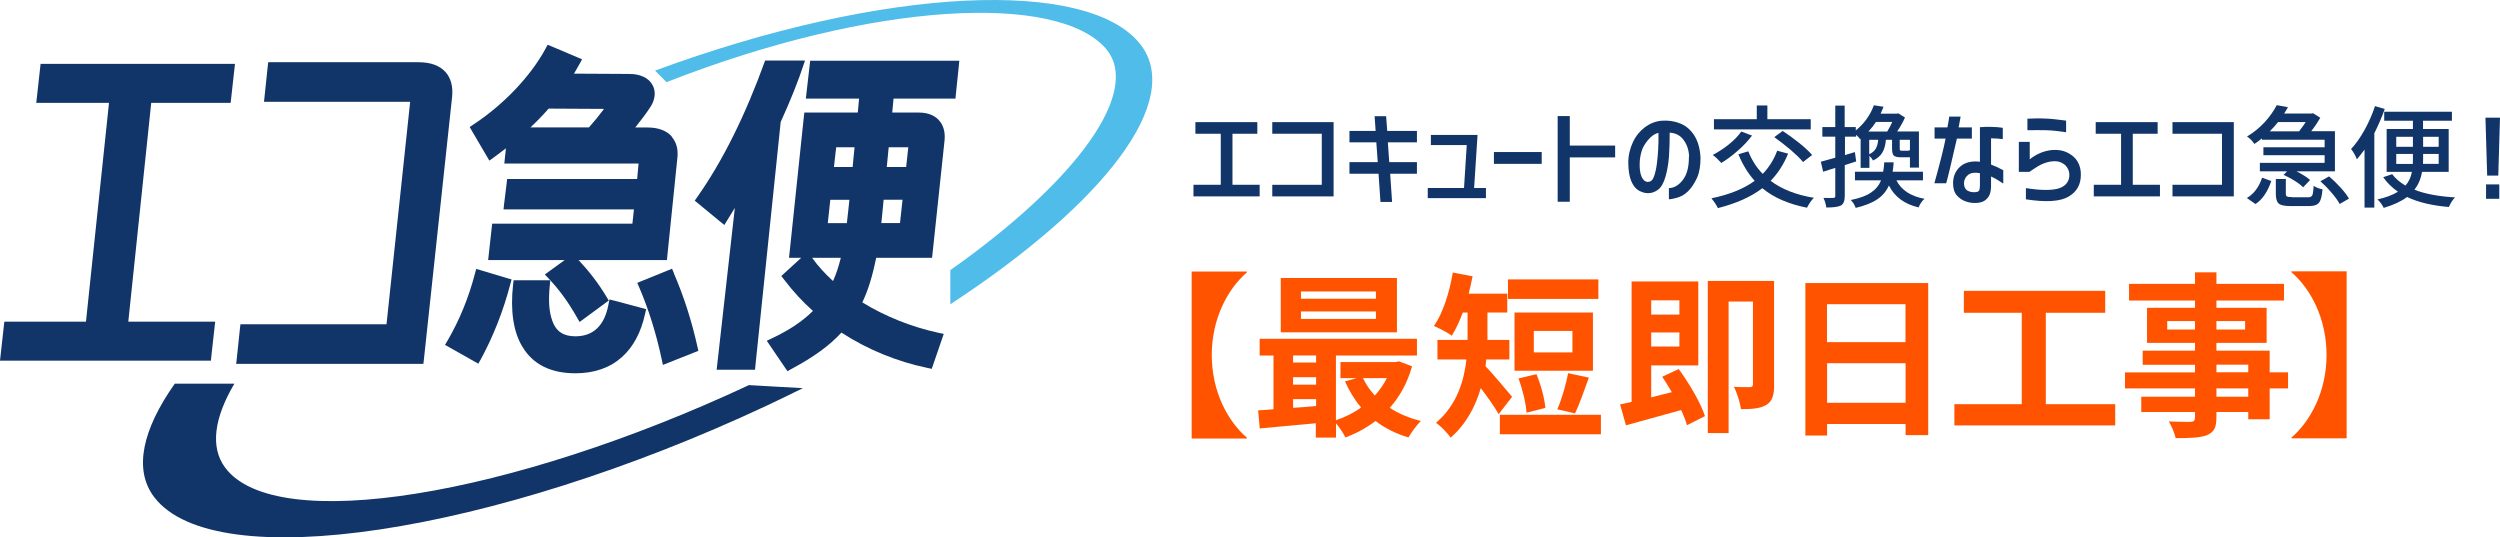 <?xml version="1.0" encoding="UTF-8"?> <svg xmlns="http://www.w3.org/2000/svg" id="_レイヤー_2" viewBox="0 0 247.47 53.19"><defs><style>.cls-1{fill:#50bce9;}.cls-2{fill:#113568;}.cls-3{fill:#ff5300;}</style></defs><g id="_レイヤー_2-2"><g id="_レイヤー_6"><polygon class="cls-2" points="4.46 6.32 4.02 6.32 3.97 6.75 3.65 9.64 3.59 10.18 4.13 10.18 10.79 10.18 8.51 31.84 .86 31.84 .43 31.84 .38 32.27 .06 35.16 0 35.7 .54 35.7 20.44 35.7 20.88 35.7 20.92 35.27 21.24 32.38 21.3 31.84 20.76 31.84 12.7 31.84 14.97 10.18 22.4 10.18 22.83 10.18 22.88 9.75 23.2 6.86 23.26 6.32 22.72 6.32 4.46 6.32"></polygon><path class="cls-2" d="M41.46,6.16h-14.91l-.05.43-.31,2.95-.06.54h14.47l-2.34,22.02h-14.46l-.05.43-.31,2.95-.06.54h18.53l.05-.43,2.79-25.97c.11-1.03-.11-1.89-.65-2.49-.58-.64-1.47-.97-2.66-.97h.02Z"></path><path class="cls-2" d="M66.71,27.03l-.19-.43-.44.18-2.54,1.03-.46.19.2.46c.91,2.11,1.68,4.56,2.22,7.1l.12.56.53-.21,2.6-1.03.38-.15-.09-.4c-.55-2.5-1.38-5.09-2.34-7.28v-.02Z"></path><path class="cls-2" d="M60.83,29.77l-.5-.13-.1.51c-.39,2.08-1.5,3.14-3.28,3.14-1.17,0-1.9-.48-2.27-1.51-.33-.91-.41-1.99-.26-3.51l.05-.53h-3.63l-.05.43c-.29,2.58.03,4.72.94,6.18,1.04,1.73,2.8,2.6,5.23,2.6,1.87,0,3.42-.54,4.61-1.61,1.12-1,1.89-2.45,2.29-4.29l.1-.45-.45-.12-2.66-.71h-.02Z"></path><path class="cls-2" d="M66.5,13.51c-.52-.58-1.35-.89-2.39-.89h-1.23c.53-.66,1.06-1.35,1.47-1.98.51-.75.6-1.56.25-2.21-.37-.71-1.21-1.11-2.3-1.11l-5.48-.03c.18-.3.35-.61.52-.91l.02-.04.26-.47-.5-.21-2.5-1.06-.41-.17-.21.39c-1.47,2.72-4.14,5.53-7.13,7.5l-.38.25.23.4,1.45,2.47.27.46.43-.31c.23-.16.45-.33.67-.5.17-.12.35-.26.54-.41l-.16,1.51h13.29l-.14,1.53h-12.87l-.05.43-.25,2.04-.06.54h12.91l-.15,1.41h-13.88l-.05.43-.29,2.63-.06.54h7.58l-1.53,1.11-.44.32.38.4c1.06,1.12,1.92,2.3,2.79,3.83l.27.47.44-.32,2.09-1.54.36-.26-.23-.38c-.78-1.3-1.69-2.49-2.76-3.63h8.75l.04-.43.99-9.66c.1-.85-.09-1.58-.56-2.11v-.03ZM58.31,12.61h-5.8c.62-.58,1.22-1.2,1.8-1.86l5.48.03c-.45.61-.95,1.22-1.49,1.83h.01Z"></path><path class="cls-2" d="M47.62,26.76l-.48-.14-.13.48c-.63,2.4-1.52,4.57-2.71,6.62l-.25.42.43.24,2.44,1.38.43.24.24-.43c1.22-2.23,2.24-4.81,2.93-7.46l.12-.45-.45-.13s-2.57-.77-2.57-.77Z"></path><path class="cls-2" d="M80.2,6l-.05.43-.32,2.79-.06.54h5.27l-.13,1.38h-5.29l-.05.43-1.41,13.42-.06.53h1.21l-1.64,1.5-.33.3.27.35c.88,1.16,1.84,2.2,2.86,3.11-1.05,1.04-2.36,1.91-4.06,2.71l-.51.24.32.47,1.48,2.18.25.36.38-.21c2.24-1.2,3.79-2.33,4.96-3.61,2.58,1.68,5.52,2.88,8.52,3.5l.42.09.14-.4.87-2.54.18-.52-.53-.11c-2.64-.57-5.3-1.63-7.53-3.01.57-1.19,1-2.58,1.37-4.41h5.53l.05-.43,1.19-11.2c.08-.81-.11-1.5-.56-1.99-.31-.35-.91-.76-1.98-.76h-2.64l.13-1.38h6.13l.04-.43.29-2.79.05-.53h-14.76ZM82.46,27.82c-.8-.73-1.5-1.5-2.07-2.3h2.84c-.21.87-.47,1.63-.77,2.3ZM83.97,20.82l-.05.44c-.03.28-.06.56-.09.83h-1.89l.25-2.31h1.89l-.11,1.04ZM84.4,16.53h-1.85l.22-1.95h1.82l-.19,1.95ZM89.09,22.08h-1.85c0-.09.02-.19.03-.28.02-.26.05-.53.08-.79h0l.12-1.24h1.87s-.25,2.31-.25,2.31ZM89.91,14.58l-.21,1.95h-1.92l.19-1.95s1.94,0,1.94,0Z"></path><path class="cls-2" d="M79.68,6l-.07.22c-.59,1.81-1.36,3.72-2.33,5.85l-2.5,24.09-.04.44h-3.8l.06-.54,1.74-15.48c-.24.39-.49.8-.75,1.22l-.29.47-.43-.35-2.15-1.77-.35-.29.26-.37c2.51-3.56,4.76-8.09,6.71-13.5h3.94Z"></path><path class="cls-2" d="M79.48,38.42c-1.19.59-2.39,1.17-3.62,1.75-27.18,12.72-54.57,16.89-60.58,9.06-2.09-2.72-1.19-6.7,2.02-11.25h5.9c-1.99,3.37-2.42,6.27-.92,8.3,4.98,6.73,28.27,2.86,51.86-8.16,1.78.09,3.55.22,5.33.3h.01Z"></path><path class="cls-1" d="M112.87,4.37c-5.14-6.53-25.15-5.81-48.03,2.62l1.14,1.14C86.63.05,104.74-.68,109.47,4.82c3.56,4.15-2.72,12.98-15.4,21.92v3.38c15.25-9.98,23.16-20.2,18.8-25.75Z"></path><path class="cls-3" d="M119.95,35.14c0,3.59,1.56,6.53,3.47,8.18v.09h-5.46v-16.53h5.46v.09c-1.91,1.65-3.47,4.59-3.47,8.18h0Z"></path><path class="cls-3" d="M139.78,36.26c-.47,1.65-1.23,3.01-2.21,4.11.88.58,1.93,1.02,3.08,1.3-.4.39-.95,1.14-1.23,1.63-1.24-.37-2.33-.91-3.26-1.63-.89.68-1.89,1.23-2.98,1.63-.19-.4-.58-.98-.93-1.4v1.42h-2v-1.42c-2.01.19-4.01.37-5.55.51l-.16-1.79c.46-.03.98-.05,1.52-.11v-5.32h-1.37v-1.65h15.57v1.65h-8.02v6.41c.89-.3,1.75-.72,2.49-1.26-.63-.75-1.17-1.63-1.59-2.59l1.16-.32h-1.61v-1.59h5.45l.35-.07,1.28.49h0ZM138.28,32.9h-11.5v-5.38h11.5v5.38ZM128,35.19v.7h2.28v-.7h-2.28ZM128,38.08h2.28v-.74h-2.28v.74ZM128,40.37c.74-.05,1.51-.1,2.28-.18v-.68h-2.28v.86ZM136.2,28.85h-7.42v.72h7.42v-.72ZM136.2,30.83h-7.42v.74h7.42v-.74ZM134.92,37.43c.3.63.7,1.21,1.17,1.72.47-.51.88-1.09,1.19-1.72h-2.36Z"></path><path class="cls-3" d="M148.35,40.99c-.4-.7-1.12-1.72-1.77-2.57-.53,1.8-1.44,3.57-2.99,4.9-.28-.44-1.05-1.21-1.44-1.47,2.07-1.77,2.77-4.13,3.01-6.27h-2.87v-1.93h2.98v-2.71h-.47c-.33.88-.7,1.66-1.09,2.29-.4-.3-1.3-.77-1.77-.96.89-1.26,1.54-3.31,1.87-5.29l1.96.37c-.11.58-.25,1.16-.39,1.72h3.82v1.87h-1.96v2.71h2.17v1.93h-2.29c-.02.23-.04.44-.07.67.7.72,2.24,2.57,2.63,3.03l-1.33,1.72h0ZM158.47,41.06v1.93h-10v-1.93h10ZM158.22,29.59h-8.95v-1.93h8.95v1.93ZM157.68,36.7h-7.76v-5.76h7.76v5.76ZM151.11,40.86c-.05-.89-.4-2.33-.79-3.4l1.77-.42c.44,1.05.81,2.42.88,3.34l-1.86.47h0ZM155.65,32.76h-3.82v2.12h3.82v-2.12ZM154.16,40.51c.42-.96.86-2.47,1.07-3.57l2.05.44c-.47,1.28-.95,2.68-1.37,3.54l-1.75-.4h0Z"></path><path class="cls-3" d="M190.87,28.01v15.06h-2.24v-1.1h-7.77v1.14h-2.15v-15.09h12.17,0ZM180.85,30.11v3.76h7.77v-3.76s-7.77,0-7.77,0ZM188.63,39.87v-3.92h-7.77v3.92s7.77,0,7.77,0Z"></path><path class="cls-3" d="M209.38,40.01v2.1h-15.92v-2.1h6.67v-9.05h-5.73v-2.17h13.99v2.17h-5.88v9.05h6.87Z"></path><path class="cls-3" d="M226.49,38.45h-1.82v3.05h-2.12v-.72h-3.15v.54c0,1.03-.25,1.45-.93,1.75-.67.26-1.61.3-3.1.3-.11-.49-.42-1.21-.68-1.65.84.04,1.87.04,2.15.04.33-.02.44-.12.44-.44v-.54h-5.32v-1.51h5.32v-.82h-6.93v-1.59h6.93v-.75h-5.18v-1.4h5.18v-.77h-4.75v-3.47h4.75v-.72h-6.53v-1.65h6.53v-1.14h2.12v1.14h6.69v1.65h-6.69v.72h4.97v3.47h-4.97v.77h5.27v2.15h1.82v1.59h0ZM217.28,32.62v-.84h-2.75v.84h2.75ZM219.4,31.78v.84h2.84v-.84s-2.84,0-2.84,0ZM219.4,36.85h3.15v-.75h-3.15v.75ZM222.55,38.45h-3.15v.82h3.15v-.82Z"></path><path class="cls-3" d="M226.83,43.4v-.09c1.91-1.65,3.47-4.59,3.47-8.18s-1.56-6.53-3.47-8.18v-.09h5.46v16.53h-5.46Z"></path><path class="cls-3" d="M166.17,36.53c1.05,1.43,2.18,3.35,2.6,4.66l-1.78.9c-.12-.44-.32-.95-.58-1.5-1.92.54-3.91,1.09-5.46,1.51l-.58-2.07c.34-.07.73-.15,1.14-.25v-11.92h6.6v8.31h-4.66v3.16l2.04-.51c-.31-.53-.63-1.05-.95-1.53,0,0,1.63-.76,1.63-.76ZM163.45,29.73v1.41h2.79v-1.41h-2.79ZM166.24,34.3v-1.39h-2.79v1.39h2.79ZM175.62,38.09c0,.95-.15,1.61-.77,1.99-.63.37-1.43.42-2.52.42-.07-.61-.39-1.65-.7-2.21.66.05,1.36.03,1.6.03.22,0,.29-.08.29-.31v-8.16h-2.41v13.02h-2.06v-15.06h6.56v10.27h.01Z"></path><path class="cls-2" d="M118.33,13.24v-1.15h6.13v1.15h-2.46v5.05h2.69v1.15h-6.55v-1.15h2.7v-5.05h-2.51Z"></path><path class="cls-2" d="M125.94,13.24v-1.15h6.07v7.35h-6.07v-1.15h4.9v-5.05s-4.9,0-4.9,0Z"></path><path class="cls-2" d="M133.58,14.09v-1.13h2.59l-.1-1.46h1.14l.11,1.46h2.94v1.13h-2.88l.14,1.96h2.74v1.15h-2.65l.19,2.79h-1.15l-.19-2.79h-2.88v-1.15h2.8l-.14-1.96s-2.66,0-2.66,0Z"></path><path class="cls-2" d="M141.64,14.36v-1h4.62l-.34,5.25h1.17v1h-5.76v-1h3.59l.27-4.25h-3.55Z"></path><path class="cls-2" d="M147.88,16.22v-1.17h4.73v1.17h-4.73Z"></path><path class="cls-2" d="M154.19,19.98v-8.49h1.2v2.92h4.49v1.17h-4.49v4.39h-1.2Z"></path><path class="cls-2" d="M167.2,15.5c-.02-.61-.19-1.15-.52-1.61-.32-.47-.79-.72-1.4-.76,0,.85-.02,1.63-.07,2.33s-.16,1.37-.34,2.01-.43,1.08-.76,1.32-.68.35-1.05.33c-.29-.01-.57-.11-.86-.27-.29-.17-.53-.47-.72-.91s-.29-1.05-.3-1.82c0-.75.17-1.43.46-2.05s.69-1.1,1.19-1.48c.5-.37,1.05-.59,1.65-.64.66-.05,1.27.04,1.84.27.57.23,1.04.63,1.4,1.2s.57,1.31.61,2.21c0,.77-.1,1.43-.35,1.98-.25.54-.54.98-.87,1.31s-.7.54-1.09.65c-.39.11-.67.16-.82.16v-1.11c.52-.01.98-.29,1.39-.82.4-.53.6-1.29.59-2.28l.02-.02ZM163.11,18c.29.01.49-.17.62-.54s.22-.79.28-1.25c.06-.46.1-.93.13-1.43s.04-1.03.03-1.62c-.35.06-.69.29-1.02.68s-.55.77-.66,1.16-.17.76-.18,1.11c-.02.58.04,1.04.18,1.37.14.33.35.51.61.53h.01Z"></path><path class="cls-2" d="M175.9,14.91l1.1.3c-.42,1.03-.99,1.93-1.73,2.69,1.1.83,2.52,1.39,4.28,1.68-.24.24-.46.56-.68.98-1.83-.36-3.3-1-4.42-1.93-1.12.86-2.59,1.51-4.4,1.97-.13-.28-.34-.6-.64-.97,1.79-.37,3.22-.95,4.28-1.73-.65-.72-1.19-1.6-1.61-2.63l.98-.29c.35.88.83,1.63,1.43,2.23.62-.64,1.1-1.4,1.43-2.29h-.02ZM172.37,13.02l1.06.4c-.38.51-.85,1.01-1.4,1.49-.56.49-1.1.9-1.64,1.22-.29-.32-.57-.59-.85-.79.54-.28,1.07-.63,1.59-1.04.52-.42.93-.84,1.24-1.28ZM179.24,11.8v1.01h-9.58v-1.01h4.24v-1.36h1.05v1.36h4.29ZM175.63,13.58l.83-.62c.55.36,1.1.76,1.65,1.2.55.44.97.84,1.27,1.18l-.9.7c-.27-.34-.68-.73-1.21-1.19-.54-.45-1.08-.88-1.63-1.27h0Z"></path><path class="cls-2" d="M183.61,15.05l.13.93c-.12.04-.31.1-.56.18s-.44.14-.57.18v3.06c0,.49-.13.8-.4.95-.26.13-.73.19-1.43.19-.03-.29-.12-.61-.28-.95.51.01.83.01.97,0,.14,0,.2-.06.2-.19v-2.78c-.38.11-.78.24-1.2.38l-.23-.99s.53-.15,1.43-.4v-2.08h-1.28v-.95h1.28v-2.13h.93v2.13h1.1v.33c.83-.67,1.43-1.5,1.79-2.49l.96.15c-.13.32-.23.55-.29.68h1.61l.14-.03.66.41c-.19.44-.45.9-.77,1.38h2.15v3.58h-.89v-1.02h-.89c-.36,0-.59-.06-.71-.17-.11-.11-.17-.34-.17-.69v-.87h-.61c-.04.52-.16.94-.35,1.26-.19.33-.5.59-.93.79-.06-.14-.18-.29-.35-.47v1.2h-.87v-2.9l-.06.05c-.09-.14-.22-.28-.39-.42v.18h-1.1v1.82l1-.3h-.02ZM190.34,17.85h-2.62c.49.97,1.42,1.58,2.79,1.83-.24.19-.44.47-.59.85-1.4-.32-2.38-1.05-2.94-2.17-.24.55-.62,1.01-1.14,1.36-.52.36-1.24.64-2.15.86-.11-.32-.28-.58-.49-.78.88-.18,1.55-.42,2.01-.74.46-.31.79-.71.99-1.21h-2.58v-.85h2.79c.05-.26.09-.58.11-.93h.93c-.02.32-.05.63-.1.93h3v.85h0ZM187.31,12.07h-1.61c-.19.3-.44.62-.75.95h1.86c.18-.29.35-.6.5-.95ZM185.03,13.84v1.43c.29-.14.51-.32.64-.54s.22-.52.25-.89h-.89ZM189.06,14.84v-1h-1.01v.87c0,.09,0,.14.04.17.02.03.08.04.18.04h.61c.09,0,.15-.03.18-.08h0Z"></path><path class="cls-2" d="M191.5,13.72v-1.11h1.27c.09-.44.15-.79.18-1.07h1.13c-.06.35-.13.71-.2,1.07h1.31v1.11h-1.48c-.54,2.37-.89,3.84-1.06,4.42h-1.17c.56-2.01.93-3.48,1.11-4.42h-1.09ZM195.99,12.59c.33-.03.7-.04,1.11-.03.41,0,.8.04,1.15.09v1.12c-.28-.04-.67-.07-1.16-.08v2.6c.38.14.78.32,1.21.56v1.32c-.42-.29-.82-.52-1.21-.7v.92c0,.49-.09.86-.26,1.1-.18.24-.37.4-.59.48-.21.08-.44.12-.68.12-.32.01-.64-.03-.97-.15-.33-.11-.63-.31-.88-.59s-.38-.68-.38-1.2c0-.7.25-1.26.72-1.67s1.12-.57,1.94-.47v-3.43h0ZM195.59,19.01c.2-.01.32-.09.35-.23.04-.14.05-.31.05-.52v-1.12c-.5-.09-.88-.04-1.14.15s-.41.45-.44.81c0,.36.1.61.32.75s.5.2.85.17h0Z"></path><path class="cls-2" d="M199.84,17v-2.96h1.08v1.73c.66-.53,1.4-.84,2.21-.92.59-.05,1.1.04,1.55.27.45.23.78.53.99.9.21.37.32.8.31,1.29,0,.96-.4,1.68-1.23,2.16s-2.23.57-4.21.26v-1.11c.72.12,1.39.18,1.99.18s1.07-.07,1.4-.2c.33-.13.57-.32.71-.55.15-.24.21-.49.2-.76,0-.25-.07-.48-.21-.7s-.34-.38-.61-.51c-.27-.13-.64-.15-1.11-.08-.44.09-.84.25-1.18.46s-.62.4-.84.55h-1.07.02ZM200.69,11.75c.26-.01.54-.02.86-.03.31,0,.64,0,.98.02.34.01.67.04,1.01.08s.66.08.98.12v1.15c-.78-.12-1.45-.19-2-.2s-1.16-.01-1.83,0v-1.13h0Z"></path><path class="cls-2" d="M207.45,13.24v-1.15h6.13v1.15h-2.46v5.05h2.69v1.15h-6.55v-1.15h2.7v-5.05h-2.51Z"></path><path class="cls-2" d="M215.05,13.24v-1.15h6.07v7.35h-6.07v-1.15h4.9v-5.05h-4.9,0Z"></path><path class="cls-2" d="M223.27,20.2l-.86-.6c.69-.4,1.2-1.07,1.51-2.01l.91.33c-.37,1.09-.9,1.85-1.57,2.28h0ZM223.9,13.84v-.14c-.27.22-.52.4-.74.55-.19-.29-.44-.54-.73-.74.67-.4,1.26-.88,1.76-1.43s.89-1.11,1.18-1.67l1.11.2c-.18.31-.3.52-.38.63h2.71l.16-.03.71.45c-.24.42-.54.87-.9,1.33h2.35v3.97h-3.8c.62.32,1.06.6,1.34.86l-.69.72c-.19-.19-.46-.41-.83-.64s-.74-.43-1.1-.59l.34-.35h-2.69v-.84h6.41v-.76h-6.06v-.78h6.06v-.75h-6.21ZM228.24,12.08h-2.74c-.24.31-.51.62-.82.92h2.9c.31-.4.53-.71.66-.92ZM226.87,19.53h1.61c.21,0,.34-.07.41-.2.06-.13.11-.45.13-.94.22.16.52.28.88.35-.05.67-.17,1.11-.35,1.33s-.51.33-.97.33h-1.83c-.59,0-.99-.08-1.18-.25-.19-.16-.29-.48-.29-.95v-1.48h.99v1.47c0,.14.04.22.11.26.08.04.24.06.49.06v.02ZM229.7,17.94l.85-.48c.38.32.76.69,1.13,1.1.38.41.66.78.84,1.1l-.92.53c-.17-.32-.44-.69-.8-1.11-.36-.43-.73-.8-1.1-1.13h0Z"></path><path class="cls-2" d="M235.09,10.5l.97.29c-.27.76-.61,1.56-1.03,2.4v7.36h-.97v-5.74c-.3.41-.56.73-.76.96-.12-.34-.31-.68-.57-1.02.47-.51.92-1.14,1.34-1.9.42-.76.76-1.54,1.03-2.35h0ZM242.39,17.01h-2.64c-.11.69-.37,1.28-.75,1.77,1.03.41,2.37.66,4.02.76-.23.23-.43.54-.61.95-1.67-.14-3.05-.47-4.14-.99-.55.42-1.32.78-2.31,1.08-.16-.33-.37-.61-.62-.84.81-.18,1.49-.43,2.03-.76-.6-.42-1.09-.9-1.46-1.44l.89-.3c.29.41.73.78,1.31,1.13.32-.36.54-.81.64-1.36h-2.5v-4.24h2.6v-.82h-2.84v-.89h6.7v.89h-2.86v.82h2.54v4.24h0ZM237.2,13.54v.99h1.65v-.99h-1.65ZM237.2,16.23h1.64c0-.11.01-.28.01-.52v-.47h-1.65v.99h0ZM241.4,16.23v-.99h-1.54v.48c0,.23,0,.4-.01.5h1.55ZM241.4,13.54h-1.54v.99h1.54v-.99Z"></path><path class="cls-2" d="M246.03,11.65h1.44l-.17,5.73h-1.1l-.17-5.73h0ZM246.09,19.68v-1.43h1.31v1.43h-1.31Z"></path></g></g></svg> 